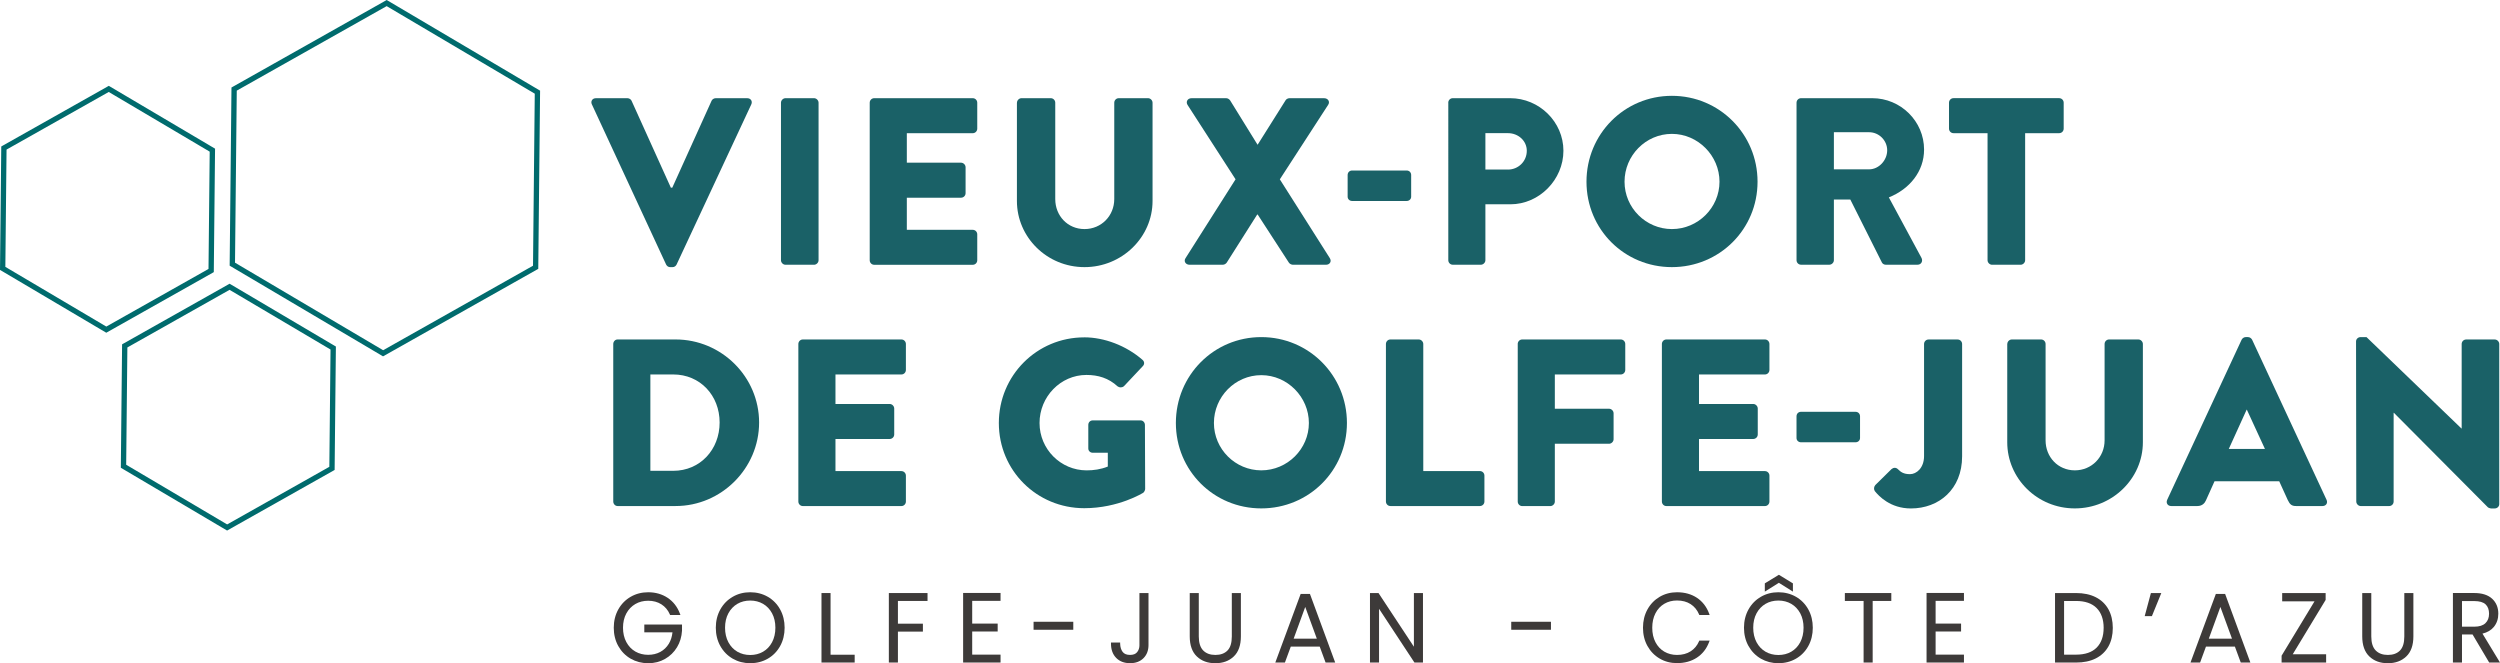 <?xml version="1.0" encoding="UTF-8"?> <svg xmlns="http://www.w3.org/2000/svg" id="Logo-principal" viewBox="0 0 1068.89 283.56"><defs><style> .cls-1 { fill: #3d3a39; } .cls-2 { fill: #1a6167; } .cls-3 { fill: #006b6d; } </style></defs><g><g><path class="cls-1" d="M275.48,270.37h12.04c-.19,1.83-.71,3.46-1.55,4.85-.92,1.52-2.16,2.7-3.67,3.52-1.52.82-3.26,1.23-5.17,1.23-2.04,0-3.89-.48-5.5-1.41-1.61-.93-2.9-2.29-3.84-4.04-.94-1.75-1.42-3.82-1.42-6.13s.48-4.37,1.42-6.11c.94-1.73,2.23-3.08,3.84-4.02,1.61-.94,3.46-1.41,5.5-1.41,2.17,0,4.07.52,5.67,1.54,1.59,1.02,2.79,2.45,3.57,4.24l.13.3h4.42l-.26-.68c-1.07-2.82-2.82-5.06-5.2-6.65-2.38-1.58-5.18-2.38-8.33-2.38-2.73,0-5.25.65-7.48,1.94-2.23,1.29-4.02,3.11-5.3,5.41-1.28,2.3-1.93,4.93-1.93,7.82s.65,5.53,1.93,7.82c1.29,2.31,3.07,4.12,5.3,5.41,2.23,1.28,4.75,1.94,7.48,1.94s5.08-.62,7.21-1.83c2.14-1.22,3.86-2.9,5.13-5,1.27-2.1,1.98-4.48,2.13-7.1v-2.6h-16.12v3.34Z"></path><path class="cls-1" d="M328.28,255.16c-2.23-1.28-4.76-1.94-7.52-1.94s-5.25.65-7.48,1.94c-2.23,1.29-4.02,3.11-5.3,5.41-1.28,2.3-1.93,4.93-1.93,7.82s.65,5.53,1.93,7.82c1.28,2.3,3.07,4.12,5.3,5.41,2.23,1.28,4.74,1.94,7.48,1.94s5.29-.65,7.52-1.94c2.23-1.28,4.01-3.1,5.28-5.41,1.27-2.3,1.91-4.93,1.91-7.82s-.64-5.52-1.91-7.82c-1.27-2.3-3.05-4.12-5.28-5.41ZM331.52,268.39c0,2.35-.48,4.43-1.42,6.2-.93,1.76-2.23,3.12-3.84,4.05h0c-1.61.94-3.46,1.41-5.5,1.41s-3.89-.48-5.5-1.41c-1.61-.93-2.9-2.3-3.84-4.05-.94-1.77-1.42-3.85-1.42-6.2s.48-4.42,1.42-6.17c.94-1.74,2.23-3.1,3.84-4.04,1.61-.94,3.46-1.41,5.5-1.41s3.89.48,5.5,1.41c1.61.94,2.9,2.29,3.84,4.04.94,1.75,1.42,3.83,1.42,6.17Z"></path><polygon class="cls-1" points="355.11 253.56 351.23 253.56 351.23 283.27 365.42 283.27 365.42 279.93 355.11 279.93 355.11 253.56"></polygon><polygon class="cls-1" points="380.03 283.27 383.91 283.27 383.91 270.05 394.59 270.05 394.59 266.66 383.91 266.66 383.91 256.94 396.57 256.94 396.57 253.56 380.03 253.56 380.03 283.27"></polygon><polygon class="cls-1" points="411.79 283.27 427.79 283.27 427.79 279.89 415.67 279.89 415.67 270 426.56 270 426.56 266.62 415.67 266.62 415.67 256.9 427.79 256.9 427.79 253.52 411.79 253.52 411.79 283.27"></polygon><rect class="cls-1" x="441.91" y="265.84" width="16.98" height="3.42"></rect><path class="cls-1" d="M487.18,275.79c0,1.24-.33,2.23-1,3.05-.65.79-1.64,1.17-3.02,1.17-1.46,0-2.5-.42-3.16-1.28-.68-.9-1.04-2.08-1.07-3.53v-.49h-3.92v.5c0,2.54.75,4.58,2.22,6.08,1.47,1.5,3.47,2.26,5.92,2.26s4.3-.72,5.74-2.13c1.43-1.42,2.16-3.32,2.16-5.63v-22.23h-3.88v22.23Z"></path><path class="cls-1" d="M526.67,272.13c0,2.73-.62,4.75-1.85,6-1.23,1.25-2.96,1.89-5.17,1.89s-3.94-.62-5.21-1.91c-1.25-1.27-1.89-3.28-1.89-5.98v-18.57h-3.87v18.54c0,3.77,1.03,6.66,3.05,8.58,2.02,1.92,4.67,2.89,7.89,2.89s5.87-.97,7.88-2.89c2.03-1.92,3.05-4.81,3.05-8.58v-18.54h-3.88v18.57Z"></path><path class="cls-1" d="M556.11,253.93l-10.85,29.35h4.11l2.51-6.82h12.37l2.51,6.82h4.11l-10.8-29.35h-3.94ZM563.02,273.07h-9.91l4.95-13.57,4.96,13.57Z"></path><polygon class="cls-1" points="604.52 276.51 589.39 253.56 585.74 253.56 585.74 283.27 589.62 283.27 589.62 260.29 604.75 283.27 608.4 283.27 608.4 253.56 604.52 253.56 604.52 276.51"></polygon><rect class="cls-1" x="646.14" y="265.84" width="16.98" height="3.42"></rect><path class="cls-1" d="M726.42,274.2c-.78,1.81-1.98,3.25-3.57,4.27-1.6,1.03-3.56,1.55-5.83,1.55-2.01,0-3.84-.48-5.44-1.41-1.59-.93-2.86-2.29-3.77-4.03-.92-1.75-1.38-3.83-1.38-6.18s.46-4.43,1.38-6.2c.91-1.76,2.18-3.12,3.77-4.05,1.6-.94,3.43-1.41,5.44-1.41,2.28,0,4.24.53,5.83,1.56,1.59,1.03,2.79,2.49,3.57,4.33l.13.31h4.42l-.25-.68c-1.07-2.85-2.82-5.1-5.18-6.67-2.36-1.57-5.23-2.37-8.52-2.37-2.7,0-5.19.65-7.4,1.94-2.2,1.29-3.97,3.11-5.24,5.41h0c-1.27,2.3-1.91,4.93-1.91,7.82s.64,5.52,1.91,7.8c1.27,2.29,3.03,4.1,5.24,5.39,2.2,1.29,4.69,1.94,7.4,1.94,3.27,0,6.12-.79,8.49-2.34,2.38-1.56,4.13-3.78,5.2-6.61l.26-.68h-4.42l-.13.3Z"></path><polygon class="cls-1" points="766.57 252.95 766.57 249.42 760.57 245.75 754.56 249.42 754.56 252.95 760.57 249.18 766.57 252.95"></polygon><path class="cls-1" d="M767.88,255.16c-2.23-1.28-4.76-1.94-7.52-1.94s-5.25.65-7.48,1.94c-2.23,1.29-4.02,3.11-5.3,5.41-1.28,2.3-1.93,4.93-1.93,7.82s.65,5.53,1.93,7.82c1.29,2.3,3.07,4.12,5.3,5.41,2.23,1.28,4.75,1.94,7.48,1.94s5.29-.65,7.52-1.94c2.23-1.28,4.01-3.1,5.28-5.41,1.27-2.3,1.91-4.93,1.91-7.82s-.64-5.52-1.91-7.82c-1.27-2.3-3.05-4.12-5.28-5.41ZM771.12,268.39c0,2.35-.48,4.43-1.42,6.2-.94,1.76-2.23,3.12-3.84,4.05h0c-1.61.94-3.46,1.41-5.5,1.41s-3.89-.48-5.5-1.41c-1.61-.93-2.9-2.3-3.84-4.05-.94-1.77-1.42-3.85-1.42-6.2s.48-4.42,1.42-6.17c.94-1.74,2.23-3.1,3.84-4.04,1.61-.94,3.46-1.41,5.5-1.41s3.89.48,5.5,1.41c1.61.94,2.9,2.29,3.84,4.04.94,1.75,1.42,3.83,1.42,6.17Z"></path><polygon class="cls-1" points="788.78 256.94 796.79 256.94 796.79 283.27 800.67 283.27 800.67 256.94 808.64 256.94 808.64 253.56 788.78 253.56 788.78 256.94"></polygon><polygon class="cls-1" points="823.71 283.27 839.7 283.27 839.7 279.89 827.58 279.89 827.58 270 838.47 270 838.47 266.62 827.58 266.62 827.58 256.9 839.7 256.9 839.7 253.52 823.71 253.52 823.71 283.27"></polygon><path class="cls-1" d="M896.04,255.34h0c-2.33-1.18-5.16-1.78-8.4-1.78h-9v29.72h9c3.24,0,6.07-.59,8.4-1.76,2.35-1.18,4.18-2.91,5.43-5.13,1.24-2.22,1.87-4.88,1.87-7.91s-.63-5.73-1.87-7.97c-1.25-2.24-3.07-3.98-5.43-5.17ZM899.42,268.48c0,3.6-1.01,6.43-2.99,8.42-1.99,1.99-4.95,3-8.79,3h-5.13v-22.95h5.13c3.84,0,6.8,1.02,8.79,3.03,1.99,2.01,3,4.87,3,8.5Z"></path><polygon class="cls-1" points="916.98 263.43 920.06 263.43 924.08 253.56 919.63 253.56 916.98 263.43"></polygon><path class="cls-1" d="M947.4,253.93l-10.85,29.35h4.11l2.51-6.82h12.37l2.51,6.82h4.11l-10.8-29.35h-3.94ZM954.3,273.07h-9.91l4.95-13.57,4.96,13.57Z"></path><polygon class="cls-1" points="994.34 256.5 994.34 253.56 975.76 253.56 975.76 257.1 989.59 257.1 975.51 280.34 975.51 283.27 994.55 283.27 994.55 279.73 980.27 279.73 994.34 256.5"></polygon><path class="cls-1" d="M1027.98,272.13c0,2.73-.62,4.75-1.85,6-1.23,1.25-2.97,1.89-5.17,1.89s-3.94-.62-5.21-1.91c-1.25-1.27-1.89-3.28-1.89-5.98v-18.57h-3.87v18.54c0,3.77,1.03,6.66,3.05,8.58,2.02,1.92,4.67,2.89,7.89,2.89s5.87-.97,7.88-2.89c2.03-1.92,3.05-4.81,3.05-8.58v-18.54h-3.88v18.57Z"></path><path class="cls-1" d="M1061.39,270.91c2.1-.51,3.74-1.48,4.88-2.88,1.26-1.55,1.9-3.45,1.9-5.64,0-2.62-.89-4.78-2.65-6.41-1.75-1.61-4.31-2.43-7.63-2.43h-9.13v29.72h3.88v-12h4.52l7.11,12h4.62l-7.49-12.36ZM1064.21,262.4c0,1.71-.51,3.03-1.55,4.04-1.04,1-2.63,1.5-4.73,1.5h-5.29v-10.95h5.25c2.22,0,3.84.47,4.83,1.4.99.93,1.49,2.28,1.49,4.01Z"></path></g><g><path class="cls-2" d="M253.05,44.63c-.61-1.32.2-2.64,1.73-2.64h13.53c.81,0,1.53.61,1.73,1.12l16.79,37.13h.61l16.79-37.13c.2-.51.92-1.12,1.73-1.12h13.53c1.53,0,2.34,1.32,1.73,2.64l-31.94,68.47c-.3.61-.92,1.12-1.73,1.12h-1.02c-.81,0-1.42-.51-1.73-1.12l-31.74-68.47Z"></path><path class="cls-2" d="M333.91,43.92c0-1.02.92-1.94,1.93-1.94h12.21c1.02,0,1.93.92,1.93,1.94v67.35c0,1.02-.92,1.93-1.93,1.93h-12.21c-1.02,0-1.93-.92-1.93-1.93V43.92Z"></path><path class="cls-2" d="M371.85,43.92c0-1.02.81-1.94,1.93-1.94h42.12c1.12,0,1.93.92,1.93,1.94v11.09c0,1.02-.81,1.94-1.93,1.94h-28.18v12.61h23.19c1.02,0,1.93.92,1.93,1.94v11.09c0,1.12-.92,1.94-1.93,1.94h-23.19v13.73h28.18c1.12,0,1.93.92,1.93,1.93v11.09c0,1.02-.81,1.93-1.93,1.93h-42.12c-1.12,0-1.93-.92-1.93-1.93V43.92Z"></path><path class="cls-2" d="M434.81,43.92c0-1.02.92-1.94,1.93-1.94h12.51c1.12,0,1.93.92,1.93,1.94v41.2c0,7.12,5.29,12.82,12.51,12.82s12.72-5.7,12.72-12.82v-41.2c0-1.02.81-1.94,1.93-1.94h12.51c1.02,0,1.93.92,1.93,1.94v42.01c0,15.47-13.02,28.28-29.1,28.28s-28.89-12.81-28.89-28.28v-42.01Z"></path><path class="cls-2" d="M528.28,76.68l-20.55-31.84c-.81-1.33,0-2.85,1.73-2.85h14.85c.71,0,1.32.51,1.63.92l11.7,18.92h.1l11.9-18.92c.2-.41.91-.92,1.63-.92h14.85c1.73,0,2.64,1.53,1.73,2.85l-20.65,31.84,21.36,33.67c.92,1.42,0,2.85-1.63,2.85h-14.14c-.61,0-1.43-.41-1.73-.92l-13.33-20.55h-.21l-13.02,20.55c-.3.41-.91.92-1.73.92h-14.14c-1.73,0-2.65-1.53-1.73-2.85l21.36-33.67Z"></path><path class="cls-2" d="M576.19,84.1v-9.26c0-1.12.81-1.94,1.93-1.94h23.3c1.12,0,1.93.82,1.93,1.94v9.26c0,1.02-.81,1.83-1.93,1.83h-23.3c-1.12,0-1.93-.81-1.93-1.83Z"></path><path class="cls-2" d="M619.21,43.92c0-1.02.81-1.94,1.93-1.94h24.52c12.51,0,22.79,10.17,22.79,22.48s-10.27,22.89-22.68,22.89h-10.68v23.91c0,1.02-.92,1.93-1.93,1.93h-12c-1.12,0-1.93-.92-1.93-1.93V43.92ZM644.75,72.5c4.37,0,8.04-3.46,8.04-8.04,0-4.27-3.66-7.53-8.04-7.53h-9.66v15.56h9.66Z"></path><path class="cls-2" d="M714.83,40.97c20.35,0,36.62,16.38,36.62,36.72s-16.28,36.52-36.62,36.52-36.52-16.17-36.52-36.52,16.18-36.72,36.52-36.72ZM714.83,97.94c11.19,0,20.35-9.16,20.35-20.25s-9.16-20.45-20.35-20.45-20.25,9.26-20.25,20.45,9.16,20.25,20.25,20.25Z"></path><path class="cls-2" d="M768.12,43.92c0-1.02.81-1.94,1.93-1.94h30.42c12.21,0,22.18,9.87,22.18,21.97,0,9.36-6.2,16.89-15.06,20.45l13.94,25.84c.71,1.32,0,2.95-1.73,2.95h-13.53c-.81,0-1.42-.51-1.63-.92l-13.53-26.96h-7.02v25.94c0,1.02-.92,1.93-1.93,1.93h-12.11c-1.12,0-1.93-.92-1.93-1.93V43.92ZM799.15,72.4c4.17,0,7.73-3.87,7.73-8.14s-3.56-7.73-7.73-7.73h-15.06v15.87h15.06Z"></path><path class="cls-2" d="M849.79,56.94h-14.55c-1.12,0-1.93-.92-1.93-1.94v-11.09c0-1.02.81-1.94,1.93-1.94h45.17c1.12,0,1.93.92,1.93,1.94v11.09c0,1.02-.81,1.94-1.93,1.94h-14.55v54.33c0,1.02-.92,1.93-1.93,1.93h-12.21c-1.02,0-1.93-.92-1.93-1.93v-54.33Z"></path><path class="cls-2" d="M262.2,147.08c0-1.02.81-1.94,1.83-1.94h24.82c19.63,0,35.71,15.97,35.71,35.51s-16.07,35.71-35.71,35.71h-24.82c-1.02,0-1.83-.92-1.83-1.93v-67.35ZM287.84,201.3c11.49,0,19.84-9.06,19.84-20.65s-8.34-20.55-19.84-20.55h-9.77v41.2h9.77Z"></path><path class="cls-2" d="M341.34,147.08c0-1.02.81-1.94,1.93-1.94h42.12c1.12,0,1.93.92,1.93,1.94v11.09c0,1.02-.81,1.94-1.93,1.94h-28.18v12.61h23.19c1.02,0,1.93.92,1.93,1.94v11.09c0,1.12-.92,1.94-1.93,1.94h-23.19v13.73h28.18c1.12,0,1.93.92,1.93,1.93v11.09c0,1.02-.81,1.93-1.93,1.93h-42.12c-1.12,0-1.93-.92-1.93-1.93v-67.35Z"></path><path class="cls-2" d="M463.6,144.23c8.55,0,17.91,3.56,24.82,9.57.92.71,1.02,1.93.2,2.74l-8.04,8.55c-.81.71-1.93.71-2.75.1-3.86-3.56-8.34-4.88-13.33-4.88-11.09,0-20.04,9.36-20.04,20.55s9.06,20.25,20.14,20.25c2.95,0,6-.41,9.05-1.63v-5.9h-6.41c-1.12,0-1.93-.81-1.93-1.83v-10.07c0-1.12.81-1.94,1.93-1.94h20.45c1.02,0,1.83.92,1.83,1.94l.1,27.37c0,.51-.41,1.32-.81,1.62,0,0-10.48,6.61-25.23,6.61-20.25,0-36.52-16.07-36.52-36.42s16.28-36.62,36.52-36.62Z"></path><path class="cls-2" d="M539.27,144.13c20.35,0,36.62,16.38,36.62,36.72s-16.28,36.52-36.62,36.52-36.52-16.17-36.52-36.52,16.18-36.72,36.52-36.72ZM539.27,201.1c11.19,0,20.35-9.16,20.35-20.25s-9.16-20.45-20.35-20.45-20.25,9.26-20.25,20.45,9.16,20.25,20.25,20.25Z"></path><path class="cls-2" d="M592.56,147.08c0-1.02.81-1.94,1.93-1.94h12.11c1.02,0,1.93.92,1.93,1.94v54.33h24.21c1.12,0,1.93.92,1.93,1.93v11.09c0,1.02-.81,1.93-1.93,1.93h-38.25c-1.12,0-1.93-.92-1.93-1.93v-67.35Z"></path><path class="cls-2" d="M648.91,147.08c0-1.02.81-1.94,1.93-1.94h42.12c1.12,0,1.93.92,1.93,1.94v11.09c0,1.02-.81,1.94-1.93,1.94h-28.18v14.65h23.19c1.02,0,1.93.92,1.93,1.94v11.09c0,1.02-.92,1.94-1.93,1.94h-23.19v24.72c0,1.02-.92,1.93-1.93,1.93h-12c-1.12,0-1.93-.92-1.93-1.93v-67.35Z"></path><path class="cls-2" d="M710.55,147.08c0-1.02.81-1.94,1.93-1.94h42.12c1.12,0,1.93.92,1.93,1.94v11.09c0,1.02-.81,1.94-1.93,1.94h-28.18v12.61h23.19c1.02,0,1.93.92,1.93,1.94v11.09c0,1.12-.92,1.94-1.93,1.94h-23.19v13.73h28.18c1.12,0,1.93.92,1.93,1.93v11.09c0,1.02-.81,1.93-1.93,1.93h-42.12c-1.12,0-1.93-.92-1.93-1.93v-67.35Z"></path><path class="cls-2" d="M768.11,187.27v-9.26c0-1.12.81-1.94,1.93-1.94h23.3c1.12,0,1.93.82,1.93,1.94v9.26c0,1.02-.81,1.83-1.93,1.83h-23.3c-1.12,0-1.93-.81-1.93-1.83Z"></path><path class="cls-2" d="M801.78,207.41l6.92-6.82c.81-.71,1.93-.81,2.75,0,1.22,1.22,2.44,2.14,5.19,2.14s6-2.64,6-7.73v-47.91c0-1.02.81-1.94,1.93-1.94h12.41c1.12,0,1.93.92,1.93,1.94v48.02c0,14.14-9.97,22.28-21.87,22.28-8.85,0-13.73-5.29-15.46-7.42-.51-.82-.41-1.83.2-2.54Z"></path><path class="cls-2" d="M858.23,147.08c0-1.02.92-1.94,1.93-1.94h12.51c1.12,0,1.93.92,1.93,1.94v41.2c0,7.12,5.29,12.82,12.51,12.82s12.72-5.7,12.72-12.82v-41.2c0-1.02.81-1.94,1.93-1.94h12.51c1.02,0,1.93.92,1.93,1.94v42.01c0,15.47-13.02,28.28-29.1,28.28s-28.89-12.81-28.89-28.28v-42.01Z"></path><path class="cls-2" d="M926.58,213.72l31.84-68.47c.3-.61,1.02-1.12,1.73-1.12h1.02c.71,0,1.42.51,1.73,1.12l31.84,68.47c.61,1.32-.2,2.64-1.73,2.64h-11.29c-1.83,0-2.64-.61-3.56-2.54l-3.66-8.04h-27.67l-3.66,8.14c-.51,1.22-1.63,2.44-3.66,2.44h-11.19c-1.53,0-2.34-1.32-1.73-2.64ZM968.39,191.95l-7.73-16.78h-.1l-7.63,16.78h15.46Z"></path><path class="cls-2" d="M1007.34,145.96c0-1.02.92-1.83,1.93-1.83h2.54l40.59,39.07h.1v-36.11c0-1.02.81-1.94,1.93-1.94h12.21c1.02,0,1.93.92,1.93,1.94v68.47c0,1.02-.91,1.83-1.93,1.83h-1.63c-.3,0-1.12-.3-1.32-.51l-40.18-40.39h-.1v37.95c0,1.02-.81,1.93-1.93,1.93h-12.11c-1.02,0-1.93-.92-1.93-1.93l-.1-68.47Z"></path></g></g><g><path class="cls-3" d="M91.41,116.33l.54-52.77-45.18-26.71-.25-.15L1.11,62.3l-.57.33-.54,52.77,45.18,26.71.25.15,45.41-25.59.57-.33ZM45.46,139.63L2.29,114.1l.51-50.15,43.69-24.63,43.17,25.52-.51,50.15-43.69,24.63Z"></path><path class="cls-3" d="M98.18,121.3l-45.41,25.59-.57.33-.54,52.77,45.18,26.7.25.15,45.41-25.59.57-.32.54-52.77-45.18-26.7-.25-.15ZM97.12,224.22l-43.17-25.52.51-50.15,43.69-24.63,43.17,25.52-.51,50.15-43.69,24.63Z"></path><path class="cls-3" d="M165.59.15l-.25-.15-65.8,37.09-.57.32-.78,76.18,65.33,38.62.25.15,65.8-37.09.57-.33.78-76.18L165.59.15ZM163.81,149.74l-63.33-37.43.75-73.56L165.32,2.62l63.32,37.43-.75,73.56-64.08,36.13Z"></path></g></svg> 
